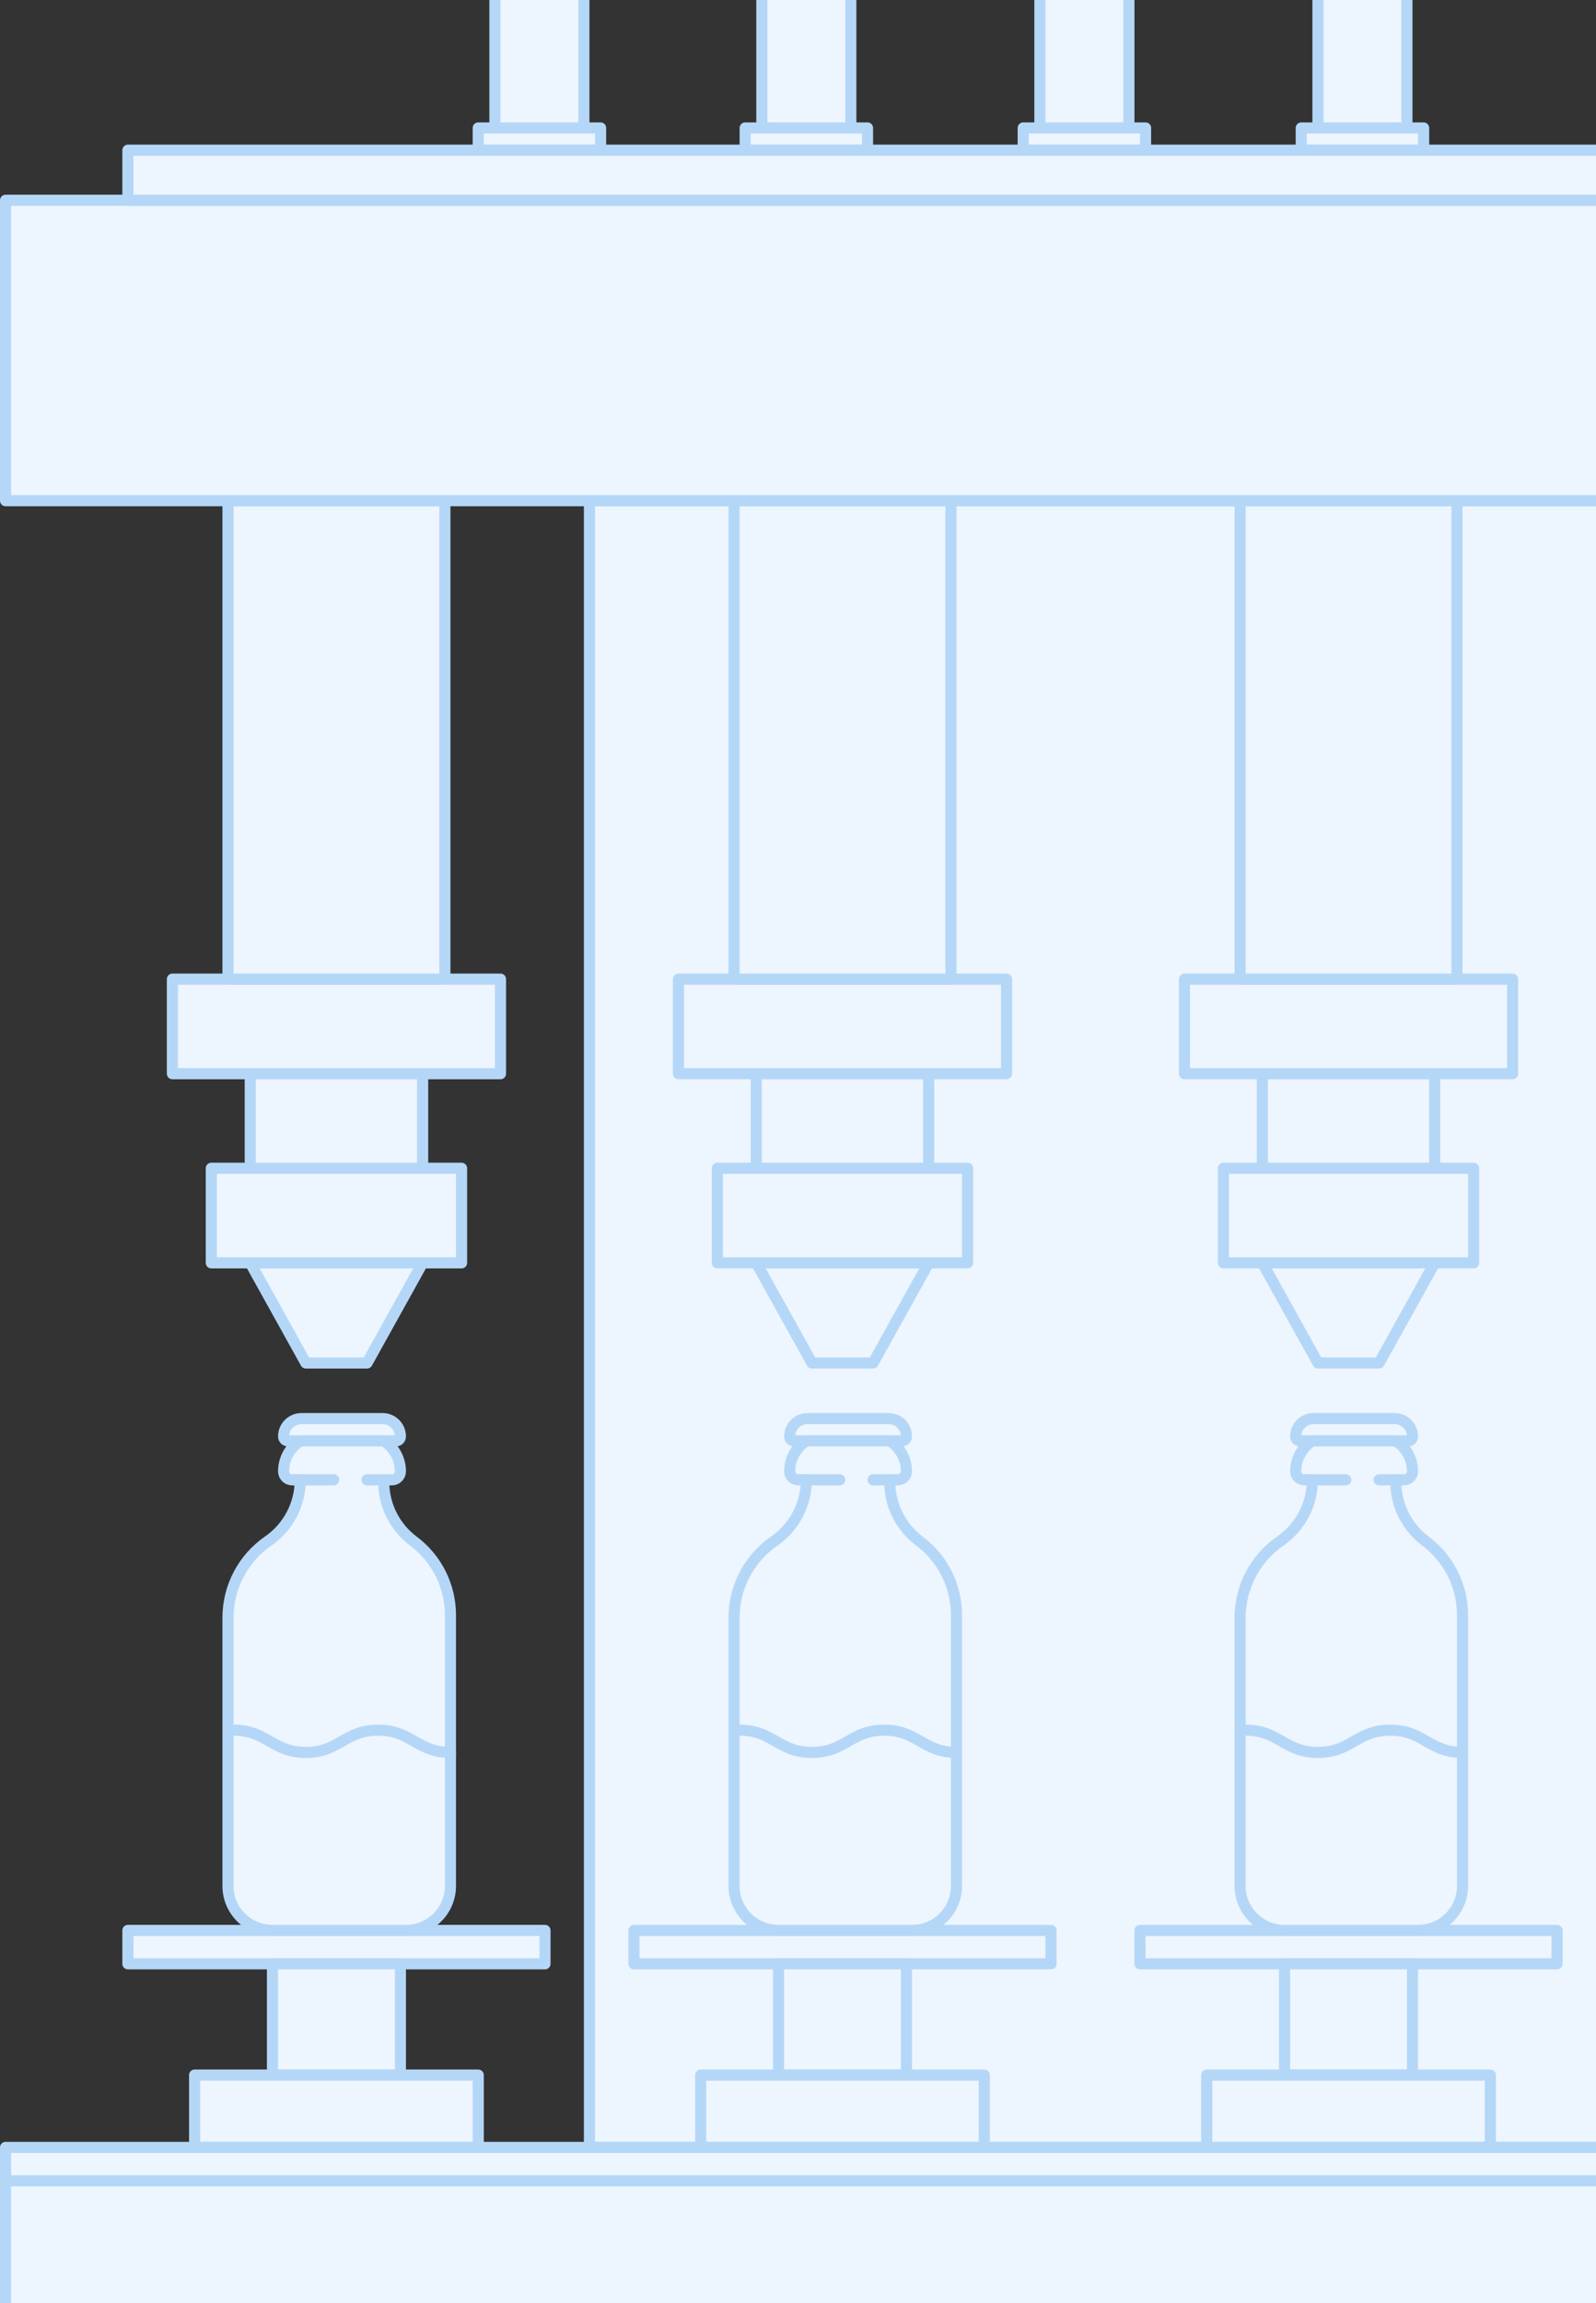 <svg width="287" height="414" viewBox="0 0 287 414" fill="none" xmlns="http://www.w3.org/2000/svg">
<rect x="0" y="0" width="287" height="414" fill="#333333" stroke="none"/>
<path fill-rule="evenodd" clip-rule="evenodd" d="M105 -14L105 27L89 27L89 -14C89 -31.673 103.327 -46 121 -46L433 -46L433 -30L121 -30C112.163 -30 105 -22.837 105 -14Z" fill="#EDF5FF"/>
<path d="M105 27L105 28C105.552 28 106 27.552 106 27L105 27ZM105 -14L106 -14L105 -14ZM89 27L88 27C88 27.265 88.105 27.52 88.293 27.707C88.48 27.895 88.735 28 89 28L89 27ZM89 -14L88 -14L89 -14ZM433 -46L434 -46C434 -46.552 433.552 -47 433 -47L433 -46ZM433 -30L433 -29C433.552 -29 434 -29.448 434 -30L433 -30ZM106 27L106 -14L104 -14L104 27L106 27ZM89 28L105 28L105 26L89 26L89 28ZM88 -14L88 27L90 27L90 -14L88 -14ZM121 -47C102.775 -47 88 -32.225 88 -14L90 -14C90 -31.121 103.879 -45 121 -45L121 -47ZM433 -47L121 -47L121 -45L433 -45L433 -47ZM434 -30L434 -46L432 -46L432 -30L434 -30ZM121 -29L433 -29L433 -31L121 -31L121 -29ZM106 -14C106 -22.284 112.716 -29 121 -29L121 -31C111.611 -31 104 -23.389 104 -14L106 -14Z" fill="#B5D7F7"/>
<path fill-rule="evenodd" clip-rule="evenodd" d="M153 -13L153 27L137 27L137 -13C137 -30.673 151.327 -45 169 -45L403 -45L403 -29L169 -29C160.163 -29 153 -21.837 153 -13Z" fill="#EDF5FF"/>
<path d="M153 27L153 28C153.552 28 154 27.552 154 27L153 27ZM153 -13L154 -13L153 -13ZM137 27L136 27C136 27.265 136.105 27.52 136.293 27.707C136.48 27.895 136.735 28 137 28L137 27ZM137 -13L136 -13L137 -13ZM403 -45L404 -45C404 -45.552 403.552 -46 403 -46L403 -45ZM403 -29L403 -28C403.552 -28 404 -28.448 404 -29L403 -29ZM169 -29L169 -28L169 -29ZM154 27L154 -13L152 -13L152 27L154 27ZM137 28L153 28L153 26L137 26L137 28ZM136 -13L136 27L138 27L138 -13L136 -13ZM169 -46C150.775 -46 136 -31.225 136 -13L138 -13C138 -30.121 151.879 -44 169 -44L169 -46ZM403 -46L169 -46L169 -44L403 -44L403 -46ZM404 -29L404 -45L402 -45L402 -29L404 -29ZM169 -28L403 -28L403 -30L169 -30L169 -28ZM154 -13C154 -21.284 160.716 -28 169 -28L169 -30C159.611 -30 152 -22.389 152 -13L154 -13Z" fill="#B5D7F7"/>
<path fill-rule="evenodd" clip-rule="evenodd" d="M203 -45L203 27L187 27L187 -45C187 -62.673 201.327 -77 219 -77L411 -77L411 -61L219 -61C210.163 -61 203 -53.837 203 -45Z" fill="#EDF5FF"/>
<path d="M203 27L203 28C203.552 28 204 27.552 204 27L203 27ZM203 -45L202 -45L203 -45ZM187 27L186 27C186 27.265 186.105 27.52 186.293 27.707C186.48 27.895 186.735 28 187 28L187 27ZM187 -45L186 -45L187 -45ZM411 -77L412 -77C412 -77.552 411.552 -78 411 -78L411 -77ZM411 -61L411 -60C411.552 -60 412 -60.448 412 -61L411 -61ZM204 27L204 -45L202 -45L202 27L204 27ZM187 28L203 28L203 26L187 26L187 28ZM186 -45L186 27L188 27L188 -45L186 -45ZM219 -78C200.775 -78 186 -63.225 186 -45L188 -45C188 -62.121 201.879 -76 219 -76L219 -78ZM411 -78L219 -78L219 -76L411 -76L411 -78ZM412 -61L412 -77L410 -77L410 -61L412 -61ZM219 -60L411 -60L411 -62L219 -62L219 -60ZM204 -45C204 -53.284 210.716 -60 219 -60L219 -62C209.611 -62 202 -54.389 202 -45L204 -45Z" fill="#B5D7F7"/>
<path fill-rule="evenodd" clip-rule="evenodd" d="M253 -45L253 27L237 27L237 -45C237 -62.673 251.327 -77 269 -77L461 -77L461 -61L269 -61C260.163 -61 253 -53.837 253 -45Z" fill="#EDF5FF"/>
<path d="M253 27L253 28C253.552 28 254 27.552 254 27L253 27ZM253 -45L252 -45L253 -45ZM237 27L236 27C236 27.265 236.105 27.52 236.293 27.707C236.48 27.895 236.735 28 237 28L237 27ZM237 -45L236 -45L237 -45ZM461 -77L462 -77C462 -77.552 461.552 -78 461 -78L461 -77ZM461 -61L461 -60C461.552 -60 462 -60.448 462 -61L461 -61ZM254 27L254 -45L252 -45L252 27L254 27ZM237 28L253 28L253 26L237 26L237 28ZM236 -45L236 27L238 27L238 -45L236 -45ZM269 -78C250.775 -78 236 -63.225 236 -45L238 -45C238 -62.121 251.879 -76 269 -76L269 -78ZM461 -78L269 -78L269 -76L461 -76L461 -78ZM462 -61L462 -77L460 -77L460 -61L462 -61ZM269 -60L461 -60L461 -62L269 -62L269 -60ZM254 -45C254 -53.284 260.716 -60 269 -60L269 -62C259.611 -62 252 -54.389 252 -45L254 -45Z" fill="#B5D7F7"/>
<rect x="86" y="27" width="4" height="22" transform="rotate(-90 86 27)" fill="#EDF5FF" stroke="#B5D7F7" stroke-width="2" stroke-linecap="round" stroke-linejoin="round"/>
<rect x="134" y="27" width="4" height="22" transform="rotate(-90 134 27)" fill="#EDF5FF" stroke="#B5D7F7" stroke-width="2" stroke-linecap="round" stroke-linejoin="round"/>
<rect x="184" y="27" width="4" height="22" transform="rotate(-90 184 27)" fill="#EDF5FF" stroke="#B5D7F7" stroke-width="2" stroke-linecap="round" stroke-linejoin="round"/>
<rect x="234" y="27" width="4" height="22" transform="rotate(-90 234 27)" fill="#EDF5FF" stroke="#B5D7F7" stroke-width="2" stroke-linecap="round" stroke-linejoin="round"/>
<rect width="183" height="296" transform="matrix(1 0 0 -1 106 386)" fill="#EDF5FF" stroke="#B5D7F7" stroke-width="2" stroke-linecap="round" stroke-linejoin="round"/>
<rect width="75" height="6" transform="matrix(1 0 0 -1 23 353)" fill="#EDF5FF" stroke="#B5D7F7" stroke-width="2" stroke-linecap="round" stroke-linejoin="round"/>
<rect width="23" height="20" transform="matrix(1 0 0 -1 49 373)" fill="#EDF5FF" stroke="#B5D7F7" stroke-width="2" stroke-linecap="round" stroke-linejoin="round"/>
<rect width="51" height="13" transform="matrix(1 0 0 -1 35 386)" fill="#EDF5FF" stroke="#B5D7F7" stroke-width="2" stroke-linecap="round" stroke-linejoin="round"/>
<path d="M66 245L76 227H45L55 245H66Z" fill="#EDF5FF" stroke="#B5D7F7" stroke-width="2" stroke-linecap="round" stroke-linejoin="round"/>
<rect width="45" height="17" transform="matrix(1 0 0 -1 38 227)" fill="#EDF5FF" stroke="#B5D7F7" stroke-width="2" stroke-linecap="round" stroke-linejoin="round"/>
<rect width="31" height="17" transform="matrix(1 0 0 -1 45 210)" fill="#EDF5FF" stroke="#B5D7F7" stroke-width="2" stroke-linecap="round" stroke-linejoin="round"/>
<rect width="59" height="17" transform="matrix(1 0 0 -1 31 193)" fill="#EDF5FF" stroke="#B5D7F7" stroke-width="2" stroke-linecap="round" stroke-linejoin="round"/>
<rect width="39" height="86" transform="matrix(1 0 0 -1 41 176)" fill="#EDF5FF" stroke="#B5D7F7" stroke-width="2" stroke-linecap="round" stroke-linejoin="round"/>
<path d="M51 258.2C51 258.642 51.358 259 51.8 259H71.2C71.642 259 72 258.642 72 258.2C72 256.433 70.567 255 68.8 255H54.2C52.433 255 51 256.433 51 258.2Z" fill="#EDF5FF" stroke="#B5D7F7" stroke-width="2" stroke-linecap="round" stroke-linejoin="round"/>
<path d="M41 290.778C41 285.281 43.7 280.135 48.223 277.011C51.84 274.512 54 270.396 54 266H52.527C51.684 266 51 265.316 51 264.473C51 262.303 52.084 260.277 53.89 259.073L54 259H69L69.11 259.073C70.916 260.277 72 262.303 72 264.473C72 265.316 71.316 266 70.473 266H69V266.359C69 270.552 70.976 274.5 74.333 277.011C78.529 280.151 81 285.086 81 290.326V339C81 343.418 77.418 347 73 347H49C44.582 347 41 343.418 41 339V290.778Z" fill="#EDF5FF" stroke="#B5D7F7" stroke-width="2" stroke-linecap="round" stroke-linejoin="round"/>
<path d="M53 266L60 266" stroke="#B5D7F7" stroke-width="2" stroke-linecap="round" stroke-linejoin="round"/>
<path d="M42 311C48 311 49 315 55 315C61 315 62 311 68 311C74 311 75 315 81 315" stroke="#B5D7F7" stroke-width="2" stroke-linecap="round" stroke-linejoin="round"/>
<path d="M66 266H69" stroke="#B5D7F7" stroke-width="2" stroke-linecap="round" stroke-linejoin="round"/>
<rect width="75" height="6" transform="matrix(1 0 0 -1 114 353)" fill="#EDF5FF" stroke="#B5D7F7" stroke-width="2" stroke-linecap="round" stroke-linejoin="round"/>
<rect width="23" height="20" transform="matrix(1 0 0 -1 140 373)" fill="#EDF5FF" stroke="#B5D7F7" stroke-width="2" stroke-linecap="round" stroke-linejoin="round"/>
<rect width="51" height="13" transform="matrix(1 0 0 -1 126 386)" fill="#EDF5FF" stroke="#B5D7F7" stroke-width="2" stroke-linecap="round" stroke-linejoin="round"/>
<path d="M157 245L167 227H136L146 245H157Z" fill="#EDF5FF" stroke="#B5D7F7" stroke-width="2" stroke-linecap="round" stroke-linejoin="round"/>
<rect width="45" height="17" transform="matrix(1 0 0 -1 129 227)" fill="#EDF5FF" stroke="#B5D7F7" stroke-width="2" stroke-linecap="round" stroke-linejoin="round"/>
<rect width="31" height="17" transform="matrix(1 0 0 -1 136 210)" fill="#EDF5FF" stroke="#B5D7F7" stroke-width="2" stroke-linecap="round" stroke-linejoin="round"/>
<rect width="59" height="17" transform="matrix(1 0 0 -1 122 193)" fill="#EDF5FF" stroke="#B5D7F7" stroke-width="2" stroke-linecap="round" stroke-linejoin="round"/>
<rect width="39" height="86" transform="matrix(1 0 0 -1 132 176)" fill="#EDF5FF" stroke="#B5D7F7" stroke-width="2" stroke-linecap="round" stroke-linejoin="round"/>
<path d="M142 258.2C142 258.642 142.358 259 142.8 259H162.2C162.642 259 163 258.642 163 258.2C163 256.433 161.567 255 159.8 255H145.2C143.433 255 142 256.433 142 258.2Z" fill="#EDF5FF" stroke="#B5D7F7" stroke-width="2" stroke-linecap="round" stroke-linejoin="round"/>
<path d="M132 290.778C132 285.281 134.7 280.135 139.223 277.011C142.84 274.512 145 270.396 145 266H143.527C142.684 266 142 265.316 142 264.473C142 262.303 143.084 260.277 144.89 259.073L145 259H160L160.11 259.073C161.916 260.277 163 262.303 163 264.473C163 265.316 162.316 266 161.473 266H160V266.359C160 270.552 161.976 274.5 165.333 277.011C169.529 280.151 172 285.086 172 290.326V339C172 343.418 168.418 347 164 347H140C135.582 347 132 343.418 132 339V290.778Z" fill="#EDF5FF" stroke="#B5D7F7" stroke-width="2" stroke-linecap="round" stroke-linejoin="round"/>
<path d="M144 266L151 266" stroke="#B5D7F7" stroke-width="2" stroke-linecap="round" stroke-linejoin="round"/>
<path d="M133 311C139 311 140 315 146 315C152 315 153 311 159 311C165 311 166 315 172 315" stroke="#B5D7F7" stroke-width="2" stroke-linecap="round" stroke-linejoin="round"/>
<path d="M157 266H160" stroke="#B5D7F7" stroke-width="2" stroke-linecap="round" stroke-linejoin="round"/>
<rect width="75" height="6" transform="matrix(1 0 0 -1 205 353)" fill="#EDF5FF" stroke="#B5D7F7" stroke-width="2" stroke-linecap="round" stroke-linejoin="round"/>
<rect width="23" height="20" transform="matrix(1 0 0 -1 231 373)" fill="#EDF5FF" stroke="#B5D7F7" stroke-width="2" stroke-linecap="round" stroke-linejoin="round"/>
<rect width="51" height="13" transform="matrix(1 0 0 -1 217 386)" fill="#EDF5FF" stroke="#B5D7F7" stroke-width="2" stroke-linecap="round" stroke-linejoin="round"/>
<path d="M248 245L258 227H227L237 245H248Z" fill="#EDF5FF" stroke="#B5D7F7" stroke-width="2" stroke-linecap="round" stroke-linejoin="round"/>
<rect width="45" height="17" transform="matrix(1 0 0 -1 220 227)" fill="#EDF5FF" stroke="#B5D7F7" stroke-width="2" stroke-linecap="round" stroke-linejoin="round"/>
<rect width="31" height="17" transform="matrix(1 0 0 -1 227 210)" fill="#EDF5FF" stroke="#B5D7F7" stroke-width="2" stroke-linecap="round" stroke-linejoin="round"/>
<rect width="59" height="17" transform="matrix(1 0 0 -1 213 193)" fill="#EDF5FF" stroke="#B5D7F7" stroke-width="2" stroke-linecap="round" stroke-linejoin="round"/>
<rect width="39" height="86" transform="matrix(1 0 0 -1 223 176)" fill="#EDF5FF" stroke="#B5D7F7" stroke-width="2" stroke-linecap="round" stroke-linejoin="round"/>
<path d="M233 258.2C233 258.642 233.358 259 233.8 259H253.2C253.642 259 254 258.642 254 258.2C254 256.433 252.567 255 250.8 255H236.2C234.433 255 233 256.433 233 258.2Z" fill="#EDF5FF" stroke="#B5D7F7" stroke-width="2" stroke-linecap="round" stroke-linejoin="round"/>
<path d="M223 290.778C223 285.281 225.7 280.135 230.223 277.011C233.84 274.512 236 270.396 236 266H234.527C233.684 266 233 265.316 233 264.473C233 262.303 234.084 260.277 235.89 259.073L236 259H251L251.11 259.073C252.916 260.277 254 262.303 254 264.473C254 265.316 253.316 266 252.473 266H251V266.359C251 270.552 252.976 274.5 256.333 277.011C260.529 280.151 263 285.086 263 290.326V339C263 343.418 259.418 347 255 347H231C226.582 347 223 343.418 223 339V290.778Z" fill="#EDF5FF" stroke="#B5D7F7" stroke-width="2" stroke-linecap="round" stroke-linejoin="round"/>
<path d="M235 266L242 266" stroke="#B5D7F7" stroke-width="2" stroke-linecap="round" stroke-linejoin="round"/>
<path d="M224 311C230 311 231 315 237 315C243 315 244 311 250 311C256 311 257 315 263 315" stroke="#B5D7F7" stroke-width="2" stroke-linecap="round" stroke-linejoin="round"/>
<path d="M248 266H251" stroke="#B5D7F7" stroke-width="2" stroke-linecap="round" stroke-linejoin="round"/>
<rect width="392" height="6" transform="matrix(1 0 0 -1 1 392)" fill="#EDF5FF" stroke="#B5D7F7" stroke-width="2" stroke-linecap="round" stroke-linejoin="round"/>
<rect width="392" height="54" transform="matrix(1 0 0 -1 1 446)" fill="#EDF5FF" stroke="#B5D7F7" stroke-width="2" stroke-linecap="round" stroke-linejoin="round"/>
<rect width="392" height="54" transform="matrix(1 0 0 -1 1 90)" fill="#EDF5FF" stroke="#B5D7F7" stroke-width="2" stroke-linecap="round" stroke-linejoin="round"/>
<rect width="348" height="9" transform="matrix(1 0 0 -1 23 36)" fill="#EDF5FF" stroke="#B5D7F7" stroke-width="2" stroke-linecap="round" stroke-linejoin="round"/>
</svg>
